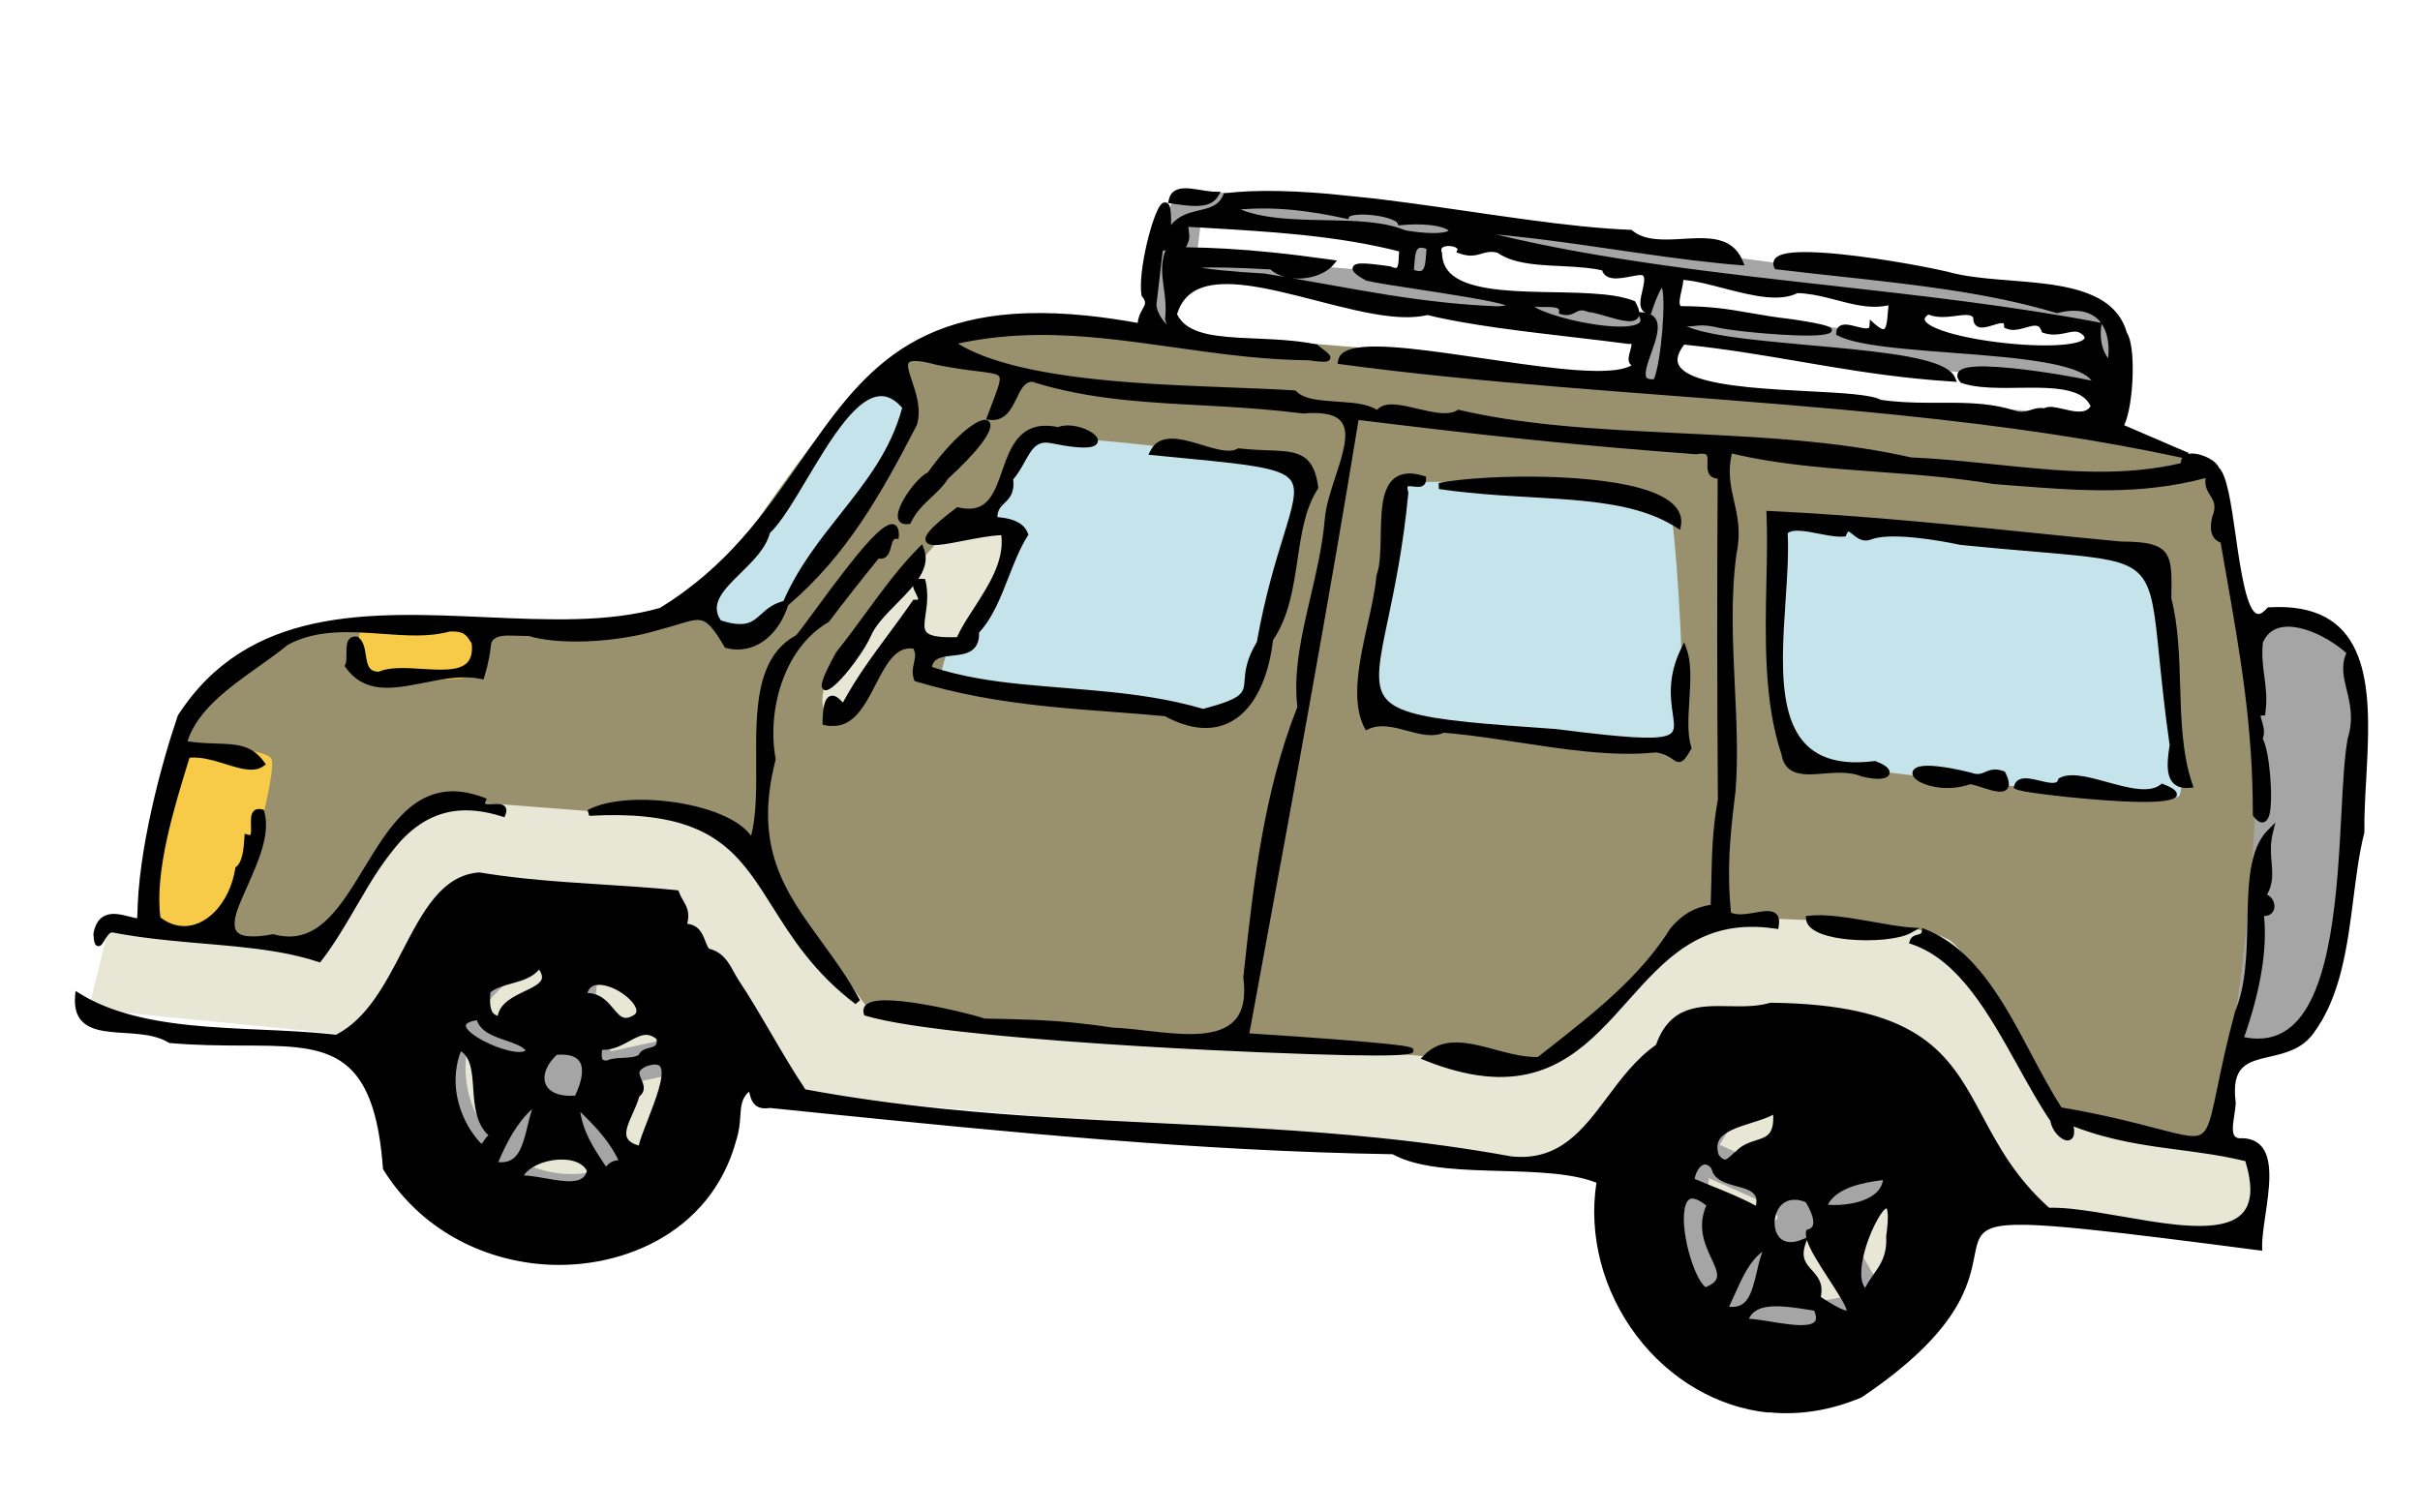 <svg width="96" height="60" viewBox="0 0 96 60" fill="none" xmlns="http://www.w3.org/2000/svg">
<g clip-path="url(#clip0_20245_1319)">
<path d="M77.319 47.924C76.893 52.1 73.597 55.182 69.957 54.811C66.317 54.44 63.71 50.756 64.136 46.58C64.561 42.405 67.858 39.322 71.498 39.693C75.138 40.064 77.744 43.748 77.319 47.924Z" fill="#A5A5A5"/>
<path d="M71.518 51.578C73.826 51.813 75.888 50.123 76.125 47.802C76.362 45.481 74.682 43.409 72.374 43.174C70.066 42.939 68.004 44.629 67.767 46.95C67.531 49.271 69.21 51.343 71.518 51.578Z" fill="#E8E7D5"/>
<path d="M76.917 46.711C76.835 46.334 76.447 46.091 76.072 46.174L73.506 46.728C73.36 46.375 73.099 46.081 72.766 45.895L73.016 43.44C73.055 43.056 72.754 42.712 72.372 42.673C71.99 42.634 71.626 42.91 71.587 43.295L71.331 45.801C71.006 45.93 70.728 46.157 70.538 46.452L68.103 45.362C67.752 45.205 67.364 45.368 67.208 45.721C67.052 46.075 67.221 46.487 67.575 46.644L70.336 47.866C70.383 48.021 70.45 48.165 70.534 48.297L68.442 50.653C68.185 50.94 68.212 51.382 68.498 51.64C68.783 51.898 69.225 51.873 69.48 51.586L71.731 49.058C71.747 49.06 71.764 49.064 71.78 49.065C71.802 49.068 71.823 49.067 71.842 49.069L73.537 51.999C73.731 52.333 74.156 52.446 74.488 52.253C74.82 52.058 74.933 51.63 74.741 51.297L73.158 48.562C73.266 48.452 73.358 48.326 73.431 48.189L76.388 47.547C76.763 47.465 77.003 47.094 76.921 46.716L76.917 46.711Z" fill="#A5A5A5"/>
<path d="M29.117 43.01C28.691 47.186 25.155 50.244 21.218 49.843C17.282 49.441 14.433 45.733 14.858 41.557C15.284 37.381 18.82 34.323 22.759 34.725C26.698 35.126 29.543 38.834 29.117 43.01Z" fill="#A5A5A5"/>
<path d="M22.24 46.555C24.548 46.79 26.611 45.099 26.848 42.779C27.084 40.458 25.405 38.386 23.097 38.151C20.789 37.915 18.726 39.606 18.49 41.927C18.253 44.247 19.932 46.319 22.24 46.555Z" fill="#E8E7D5"/>
<path d="M27.643 41.688C27.562 41.31 27.174 41.068 26.799 41.15L24.233 41.704C24.086 41.352 23.826 41.057 23.492 40.871L23.742 38.417C23.782 38.032 23.481 37.688 23.099 37.649C22.716 37.61 22.352 37.887 22.313 38.271L22.058 40.778C21.733 40.907 21.455 41.134 21.264 41.428L18.83 40.338C18.479 40.182 18.09 40.345 17.934 40.698C17.779 41.051 17.948 41.464 18.301 41.621L21.062 42.843C21.109 42.997 21.176 43.142 21.261 43.273L19.169 45.629C18.912 45.917 18.939 46.358 19.224 46.617C19.51 46.875 19.951 46.85 20.206 46.562L22.457 44.035C22.474 44.036 22.49 44.04 22.507 44.042C22.528 44.044 22.55 44.044 22.569 44.046L24.264 46.976C24.458 47.309 24.883 47.423 25.215 47.23C25.546 47.034 25.659 46.607 25.468 46.274L23.885 43.538C23.992 43.429 24.084 43.303 24.158 43.166L27.114 42.524C27.49 42.441 27.729 42.07 27.648 41.693L27.643 41.688Z" fill="#A5A5A5"/>
<path d="M83.59 12.255C83.373 12.178 48.487 7.356 47.064 7.551C45.64 7.746 45.75 13.826 45.75 13.826L83.816 17.105C83.816 17.105 83.808 12.335 83.59 12.258L83.59 12.255ZM83.018 13.162L82.945 13.878C82.945 13.878 79.335 13.993 76.059 13.176C75.731 13.095 76.292 12.182 76.181 11.983L83.018 13.162ZM47.634 8.827L55.944 9.59L55.566 10.827L47.471 10.173L47.636 8.83L47.634 8.827ZM64.743 15.051C64.743 15.051 46.782 13.162 46.476 13.131C46.169 13.1 46.821 10.855 46.821 10.855L64.978 13.287L64.743 15.051ZM65.376 12.404L56.865 11.138L57.022 9.415L65.66 10.693L65.373 12.403L65.376 12.404ZM66.73 10.793L75.954 11.856L75.803 13.334L66.478 12.294L66.73 10.793ZM66.375 15.094C66.375 15.094 66.152 13.805 66.503 13.462L83.669 15.457L83.897 16.52L69.793 15.594L66.375 15.094Z" fill="#A5A5A5"/>
<path d="M89.997 24.827C89.997 24.827 91.545 24.729 92.823 25.257C94.1 25.785 93.146 38.558 91.74 40.586C91.535 40.881 89.885 42.737 88.555 41.467C87.226 40.198 89.284 24.981 89.997 24.827Z" fill="#A5A5A5"/>
<path d="M58.554 14.3C61.141 14.646 75.514 16.014 78.403 16.309C81.293 16.604 87.498 18.078 87.731 18.707C87.967 19.337 89.323 26.041 89.351 26.351C90.061 34.386 88.001 44.306 88.001 44.306L88.822 47.694L82.078 46.326L73.75 39.201L68.151 39.084L61.213 45.483L34.517 42.383C34.517 42.383 27.418 33.494 26.484 33.095C25.553 32.699 17.802 33.117 17.802 33.117L13.021 39.662L5.174 38.105C5.174 38.105 6.147 30.651 7.462 28.129C8.568 26.01 13.736 24.426 14.924 24.547C18.787 24.941 26.886 24.799 27.639 23.983C29.322 22.155 33.562 14.303 37.003 13.595C40.441 12.886 51.395 13.337 58.557 14.293L58.554 14.3Z" fill="#99916D"/>
<path d="M71.445 36.488C74.85 36.664 76.188 36.745 77.259 37.252C78.33 37.759 81.754 44.392 81.754 44.392L89.303 45.644L89.2 49.011L80.755 48.099L76.263 41.517L68.197 41.375L64.05 46.283L31.957 43.466L25.566 36.803L18.563 36.147L15.132 41.184L3.513 40.036L4.328 36.742L12.639 37.589L17.167 31.694L29.082 32.624L34.462 40.052L61.104 42.285L67.817 36.345L71.449 36.488L71.445 36.488Z" fill="#E8E7D5"/>
<path d="M70.72 20.835C70.72 20.835 84.675 21.261 85.229 22.072C85.782 22.884 86.933 31.314 86.416 31.602C85.9 31.889 72.333 30.506 71.22 30.053C70.108 29.599 70.246 21.088 70.72 20.835Z" fill="#C5E3EA"/>
<path d="M66.236 20.136C66.427 20.237 67.089 29.404 66.475 29.568C65.858 29.732 54.109 28.87 54.2 27.593C54.292 26.317 54.756 19.887 55.527 19.285C56.299 18.683 65.704 19.854 66.236 20.136Z" fill="#C5E3EA"/>
<path d="M40.828 17.546C41.394 16.959 48.926 18.13 51.775 18.42C52.49 18.493 49.765 26.659 49.639 27.611C49.513 28.563 45.739 28.094 43.843 27.985C41.947 27.876 37.416 27.067 37.333 26.776C37.25 26.483 40.107 18.295 40.828 17.546Z" fill="#C5E3EA"/>
<path d="M33.233 26.179C33.713 25.463 37.708 20.782 38.147 20.547C38.586 20.312 40.369 20.798 40.203 21.341C40.038 21.884 38.721 25.409 38.079 25.708C37.437 26.006 36.419 25.073 36.204 25.275C35.467 25.442 33.804 28.649 33.227 28.59C32.65 28.532 32.217 27.696 33.233 26.179Z" fill="#E8E7D5"/>
<path d="M29.718 25.337C31.812 23.621 36.394 17.244 36.177 16.105C36.061 15.5 35.942 14.641 35.338 14.42C32.445 17.413 29.273 22.639 27.709 23.883C28.478 24.483 28.898 26.014 29.72 25.34L29.718 25.337Z" fill="#C5E3EA"/>
<path d="M14.381 24.451C14.22 25.25 14.077 26.28 14.335 26.548C14.771 27.002 17.987 27.057 18.527 26.852C18.831 26.736 19.23 25.737 19.196 24.99C17.364 24.934 16.069 24.744 14.773 24.508C14.639 24.485 14.509 24.467 14.381 24.451Z" fill="#F7CB48"/>
<path d="M9.049 37.447C9.558 35.731 11.079 30.482 10.751 30.075C10.467 29.725 8.39 29.557 6.977 29.533C6.458 31.967 6.245 36.266 5.233 37.058L9.052 37.447L9.049 37.447Z" fill="#F7CB48"/>
<path fill-rule="evenodd" clip-rule="evenodd" d="M47.068 8.151C46.916 8.136 46.758 8.113 46.599 8.092L46.339 8.055L46.364 7.933C46.466 7.403 47.028 7.46 47.24 7.481C47.37 7.495 47.509 7.519 47.651 7.54C47.785 7.564 47.92 7.585 48.046 7.597C48.105 7.603 48.162 7.609 48.215 7.607L48.421 7.609L48.317 7.787C48.076 8.194 47.553 8.198 47.071 8.149L47.068 8.151Z" fill="black"/>
<path fill-rule="evenodd" clip-rule="evenodd" d="M48.214 7.728C47.569 7.718 46.604 7.301 46.48 7.954C47.194 8.054 47.941 8.193 48.214 7.728Z" fill="black"/>
<path fill-rule="evenodd" clip-rule="evenodd" d="M32.75 27.384C32.693 27.378 32.645 27.346 32.62 27.296C32.58 27.217 32.503 27.071 33.175 25.866C33.571 25.373 33.953 24.85 34.324 24.345C34.993 23.432 35.684 22.489 36.451 21.718L36.579 21.589L36.646 21.757C36.957 22.544 36.251 23.258 35.566 23.951C35.148 24.374 34.718 24.812 34.539 25.245C34.221 25.963 33.104 27.417 32.748 27.381L32.75 27.384Z" fill="black"/>
<path fill-rule="evenodd" clip-rule="evenodd" d="M36.536 21.801C35.344 22.994 34.351 24.596 33.28 25.922C31.689 28.773 33.914 26.363 34.431 25.2C34.907 24.038 36.999 22.972 36.536 21.801Z" fill="black"/>
<path fill-rule="evenodd" clip-rule="evenodd" d="M71.521 30.705C71.023 30.654 70.751 30.404 70.668 29.918C69.972 27.852 70.024 25.318 70.072 23.081C70.093 22.128 70.112 21.23 70.077 20.397L70.071 20.266L70.203 20.272C73.777 20.441 77.395 20.808 80.893 21.162C81.99 21.273 83.075 21.384 84.145 21.483C84.447 21.483 84.698 21.494 84.905 21.515C86.175 21.645 86.163 22.232 86.136 23.652L86.134 23.737C86.414 24.807 86.449 26.015 86.484 27.181C86.523 28.519 86.561 29.903 86.968 31.095L87.018 31.24L86.868 31.253C86.785 31.262 86.706 31.261 86.635 31.254C86.433 31.233 86.273 31.152 86.165 31.011C85.92 30.689 85.978 30.142 86.069 29.558C85.865 28.141 85.752 26.995 85.658 26.076C85.318 22.684 85.282 22.33 82.276 22.024C81.818 21.977 81.292 21.933 80.688 21.881C79.858 21.811 78.916 21.732 77.793 21.618L77.752 21.613C77.344 21.524 76.649 21.397 75.992 21.33C75.16 21.246 74.549 21.27 74.226 21.401C74.136 21.436 74.046 21.448 73.96 21.439C73.761 21.419 73.611 21.295 73.489 21.193C73.431 21.144 73.358 21.086 73.325 21.083C73.325 21.083 73.293 21.096 73.242 21.214L73.214 21.281L73.141 21.286C73.042 21.293 72.93 21.291 72.797 21.277C72.588 21.256 72.362 21.211 72.141 21.169C71.927 21.128 71.706 21.084 71.511 21.064C71.212 21.034 71.022 21.063 70.916 21.153C70.959 21.937 70.898 22.842 70.834 23.801C70.632 26.817 70.424 29.937 73.202 30.22C73.544 30.255 73.931 30.246 74.349 30.192L74.379 30.188L74.406 30.198C74.811 30.348 74.996 30.514 74.957 30.686C74.918 30.853 74.685 30.924 74.3 30.884C74.168 30.871 74.022 30.844 73.867 30.806C73.687 30.733 73.507 30.69 73.3 30.669C72.978 30.636 72.646 30.663 72.327 30.688C72.039 30.712 71.766 30.732 71.524 30.708L71.521 30.705Z" fill="black"/>
<path fill-rule="evenodd" clip-rule="evenodd" d="M70.786 29.9C71.01 31.204 72.662 30.178 73.894 30.689C74.863 30.928 75.206 30.623 74.364 30.31C69.049 30.982 71.002 24.605 70.792 21.107C71.164 20.66 72.405 21.219 73.13 21.167C73.38 20.568 73.621 21.504 74.18 21.291C74.991 20.964 77.108 21.351 77.762 21.497C86.932 22.434 84.969 21.078 86.186 29.561C86.061 30.371 85.974 31.219 86.854 31.135C86.082 28.868 86.616 26.028 86.013 23.752C86.046 21.999 86.093 21.605 84.13 21.606C79.654 21.178 74.884 20.617 70.193 20.395C70.312 23.251 69.802 26.984 70.786 29.902L70.786 29.9Z" fill="black"/>
<path fill-rule="evenodd" clip-rule="evenodd" d="M32.922 28.803C32.858 28.796 32.789 28.784 32.719 28.768L32.628 28.744L32.63 28.648C32.64 28.084 32.706 27.792 32.846 27.666C32.901 27.616 32.971 27.592 33.044 27.599C33.161 27.611 33.286 27.696 33.436 27.871C33.983 26.868 34.575 26.067 35.201 25.219C35.519 24.788 35.85 24.342 36.196 23.841L36.235 23.787L36.301 23.794C36.402 23.797 36.428 23.778 36.428 23.778C36.431 23.747 36.365 23.613 36.33 23.539C36.248 23.372 36.163 23.199 36.255 23.068C36.337 22.951 36.498 22.953 36.611 22.965L36.697 22.973L36.72 23.058C36.834 23.585 36.769 24.03 36.716 24.387C36.671 24.688 36.637 24.928 36.741 25.062C36.821 25.167 37.002 25.231 37.291 25.261C37.47 25.279 37.69 25.284 37.962 25.276C38.129 24.907 38.377 24.522 38.642 24.115C39.211 23.234 39.854 22.241 39.72 21.229C39.26 21.249 38.697 21.361 38.197 21.457C37.681 21.556 37.238 21.644 36.989 21.618C36.839 21.603 36.749 21.543 36.721 21.444C36.668 21.253 36.85 20.972 37.928 20.151L37.972 20.117L38.026 20.13C38.115 20.151 38.202 20.164 38.283 20.173C39.199 20.266 39.457 19.53 39.755 18.677C40.069 17.783 40.424 16.77 41.706 16.901C41.789 16.909 41.877 16.923 41.966 16.942C42.123 16.883 42.307 16.863 42.514 16.884C43.008 16.934 43.581 17.222 43.552 17.501C43.544 17.582 43.487 17.69 43.265 17.733C43.116 17.761 42.9 17.76 42.624 17.732C42.373 17.707 42.066 17.656 41.713 17.584C41.669 17.575 41.626 17.568 41.586 17.564C41.099 17.514 40.914 17.845 40.659 18.304C40.533 18.53 40.391 18.786 40.192 19.021C40.255 19.561 40.039 19.773 39.847 19.958C39.701 20.1 39.573 20.224 39.565 20.513C39.601 20.517 39.634 20.52 39.67 20.524C40.273 20.585 40.633 20.791 40.774 21.155L40.797 21.21L40.765 21.263C40.462 21.738 40.232 22.33 40.008 22.901C39.696 23.701 39.372 24.527 38.84 25.09C38.865 25.896 38.269 25.958 37.789 26.008C37.333 26.056 37.04 26.106 36.968 26.455C38.158 26.861 39.483 27.035 40.511 27.14C41.065 27.196 41.643 27.243 42.202 27.288C42.78 27.335 43.377 27.384 43.971 27.444C45.014 27.55 46.383 27.724 47.731 28.122C49.319 27.697 49.334 27.501 49.373 26.982C49.398 26.639 49.434 26.17 49.858 25.468C50.188 23.62 50.607 22.268 50.911 21.281C51.262 20.147 51.473 19.462 51.222 19.081C50.935 18.647 50.004 18.482 48.022 18.28C47.623 18.239 47.181 18.197 46.694 18.149L45.558 18.039L45.637 17.883C45.821 17.513 46.16 17.357 46.673 17.409C46.992 17.442 47.345 17.548 47.687 17.652C48.018 17.751 48.33 17.846 48.6 17.873C48.812 17.895 48.968 17.872 49.08 17.804L49.116 17.784L49.268 17.799C49.65 17.838 49.994 17.851 50.298 17.863C50.546 17.872 50.759 17.881 50.956 17.901C51.694 17.977 52.15 18.233 52.292 19.318L52.297 19.362L52.274 19.401C51.776 20.168 51.627 21.151 51.473 22.192C51.307 23.307 51.134 24.459 50.502 25.391C50.216 27.726 49.124 29.024 47.576 28.866C47.151 28.823 46.689 28.669 46.205 28.41C45.478 28.341 44.756 28.287 44.059 28.235C43.256 28.175 42.425 28.112 41.604 28.028C39.581 27.822 37.956 27.516 36.338 27.035L36.28 27.017L36.26 26.96C36.166 26.697 36.215 26.482 36.258 26.291C36.302 26.093 36.338 25.933 36.233 25.732C36.217 25.73 36.203 25.729 36.186 25.727C35.512 25.658 35.133 26.387 34.735 27.161C34.296 28.009 33.842 28.884 32.93 28.791L32.922 28.803Z" fill="black"/>
<path fill-rule="evenodd" clip-rule="evenodd" d="M36.601 23.09C35.837 23.007 37.017 23.955 36.291 23.915C35.219 25.47 34.29 26.509 33.455 28.088C32.979 27.459 32.768 27.628 32.75 28.649C34.61 29.111 34.602 25.286 36.303 25.634C36.599 26.122 36.186 26.427 36.366 26.928C39.938 27.989 42.922 27.987 46.232 28.3C48.861 29.719 50.107 27.663 50.381 25.356C51.596 23.598 51.102 20.983 52.166 19.345C51.948 17.678 51.037 18.135 49.135 17.919C48.342 18.403 46.299 16.817 45.737 17.949C53.95 18.75 51.278 18.172 49.97 25.524C48.854 27.342 50.461 27.53 47.729 28.258C44.055 27.164 39.978 27.663 36.836 26.549C36.938 25.382 38.807 26.468 38.718 25.057C39.639 24.121 39.924 22.379 40.662 21.212C40.512 20.82 40.058 20.668 39.449 20.642C39.392 19.761 40.213 19.994 40.067 19C40.723 18.261 40.751 17.279 41.738 17.484C44.854 18.122 42.903 16.686 41.975 17.081C39.193 16.484 40.519 20.853 37.995 20.26C35.157 22.422 38.179 21.145 39.818 21.116C40.111 22.707 38.553 24.184 38.037 25.403C35.658 25.493 36.935 24.634 36.601 23.092L36.601 23.09ZM38.428 27.553C38.428 27.553 38.428 27.546 38.431 27.541C38.431 27.546 38.43 27.549 38.428 27.553ZM38.444 27.511C38.444 27.511 38.447 27.505 38.45 27.502C38.449 27.505 38.446 27.509 38.444 27.511ZM38.462 27.475C38.462 27.475 38.462 27.47 38.465 27.47C38.465 27.47 38.464 27.475 38.462 27.475Z" fill="black"/>
<path fill-rule="evenodd" clip-rule="evenodd" d="M82.007 31.615C81.584 31.572 80.184 31.422 79.963 31.303L79.879 31.259L79.905 31.167C79.966 30.947 80.153 30.85 80.464 30.882C80.604 30.896 80.761 30.934 80.914 30.968C81.059 31.003 81.206 31.039 81.332 31.052C81.6 31.079 81.624 30.99 81.639 30.941L81.653 30.892L81.697 30.867C81.875 30.767 82.116 30.734 82.427 30.766C82.773 30.801 83.168 30.909 83.583 31.023C84.001 31.138 84.435 31.257 84.815 31.296C85.216 31.337 85.507 31.282 85.703 31.126L85.758 31.083L85.822 31.109C86.171 31.246 86.393 31.375 86.35 31.556C86.251 31.961 83.935 31.812 82.009 31.616L82.007 31.615Z" fill="black"/>
<path fill-rule="evenodd" clip-rule="evenodd" d="M85.779 31.22C84.855 31.949 82.607 30.489 81.755 30.969C81.59 31.57 80.188 30.595 80.021 31.195C80.453 31.43 88.163 32.165 85.779 31.218L85.779 31.22Z" fill="black"/>
<path fill-rule="evenodd" clip-rule="evenodd" d="M76.956 31.246C76.41 31.19 75.837 30.946 75.867 30.65C75.876 30.564 75.936 30.452 76.171 30.403C76.333 30.369 76.561 30.368 76.85 30.398C77.211 30.435 77.658 30.519 78.183 30.649C78.268 30.68 78.334 30.696 78.395 30.702C78.54 30.717 78.638 30.674 78.751 30.625C78.877 30.571 79.02 30.508 79.226 30.529C79.307 30.537 79.394 30.558 79.486 30.592L79.53 30.608L79.552 30.651C79.702 30.949 79.729 31.15 79.639 31.278C79.535 31.429 79.326 31.408 79.257 31.401C79.072 31.382 78.838 31.307 78.612 31.234C78.447 31.181 78.292 31.131 78.165 31.106C77.682 31.274 77.24 31.277 76.956 31.248L76.956 31.246Z" fill="black"/>
<path fill-rule="evenodd" clip-rule="evenodd" d="M78.158 30.978C78.747 31.082 79.968 31.744 79.448 30.7C78.822 30.472 78.783 30.991 78.156 30.763C74.422 29.833 76.25 31.669 78.158 30.978Z" fill="black"/>
<path fill-rule="evenodd" clip-rule="evenodd" d="M70.15 56.037C68.139 55.832 66.234 54.724 64.925 52.993C63.583 51.219 63.005 49.008 63.33 46.918C62.904 46.749 62.356 46.633 61.658 46.562C60.96 46.491 60.255 46.472 59.542 46.452C58.819 46.432 58.07 46.411 57.389 46.342C56.437 46.245 55.754 46.069 55.243 45.788C47.464 45.66 40.119 44.922 32.339 44.136L30.542 43.953C30.442 43.969 30.355 43.972 30.277 43.964C29.878 43.924 29.796 43.618 29.733 43.373C29.725 43.351 29.721 43.326 29.713 43.304C29.414 43.582 29.398 43.855 29.37 44.248C29.352 44.519 29.332 44.828 29.215 45.205C28.193 49.04 24.412 50.452 21.33 50.137C18.747 49.874 16.517 48.513 15.209 46.402L15.193 46.376L15.191 46.347C14.915 42.599 13.704 41.747 11.707 41.543C11.092 41.481 10.385 41.478 9.637 41.477C8.776 41.474 7.797 41.47 6.744 41.377L6.715 41.375L6.693 41.36C6.311 41.128 5.839 41.056 5.468 41.018C5.283 40.999 5.099 40.988 4.918 40.977C4.742 40.966 4.568 40.953 4.404 40.936C3.609 40.855 2.886 40.625 2.979 39.503L2.994 39.307L3.159 39.41C4.224 40.071 5.625 40.472 7.569 40.67C8.491 40.764 9.451 40.807 10.377 40.848C11.313 40.89 12.197 40.93 13.054 41.017C13.149 41.027 13.242 41.036 13.334 41.046C14.562 40.413 15.276 39.041 15.965 37.715C16.765 36.173 17.523 34.716 19.009 34.609L19.024 34.611L19.038 34.612C19.639 34.712 20.272 34.793 20.965 34.864C21.957 34.965 22.954 35.028 23.917 35.09C24.868 35.151 25.852 35.212 26.824 35.311L26.902 35.319L26.942 35.396C26.98 35.516 27.037 35.615 27.099 35.718C27.235 35.954 27.379 36.195 27.261 36.647C27.73 36.699 27.866 37.044 27.974 37.32C28.02 37.436 28.062 37.544 28.122 37.632C28.684 37.776 28.904 38.179 29.116 38.568C29.173 38.67 29.23 38.772 29.292 38.87C29.76 39.574 30.185 40.303 30.595 41.003C31.018 41.726 31.453 42.475 31.948 43.215C33.665 43.533 35.453 43.785 37.412 43.985C40.302 44.279 43.197 44.42 45.998 44.556C48.81 44.693 51.715 44.834 54.629 45.132C56.538 45.326 58.281 45.569 59.958 45.875C61.855 46.068 62.78 44.833 63.76 43.527C64.321 42.776 64.904 42.001 65.694 41.447C66.248 39.875 67.436 39.895 68.583 39.915C69.132 39.925 69.699 39.935 70.216 39.782L70.233 39.777L70.252 39.779C70.94 39.786 71.582 39.82 72.164 39.88C76.521 40.324 77.503 42.153 78.638 44.269C79.283 45.471 79.948 46.711 81.287 47.911C81.544 47.906 81.836 47.919 82.18 47.954C82.793 48.017 83.464 48.133 84.174 48.256C84.893 48.38 85.635 48.511 86.319 48.581C87.753 48.727 88.607 48.566 89.002 48.075C89.332 47.667 89.356 46.989 89.071 46.063C88.17 45.841 87.289 45.727 86.437 45.614C85.116 45.441 83.75 45.26 82.259 44.686C82.301 44.905 82.283 45.058 82.209 45.151C82.154 45.218 82.076 45.249 81.986 45.24C81.737 45.214 81.399 44.857 81.338 44.469C80.894 43.809 80.484 43.075 80.053 42.297C78.903 40.231 77.715 38.096 75.844 37.459L75.728 37.42L75.768 37.306C75.825 37.143 75.971 37.103 76.079 37.075C76.203 37.042 76.224 37.027 76.232 36.968L76.252 36.815L76.395 36.873C78.38 37.666 79.501 39.778 80.585 41.823C80.986 42.578 81.364 43.292 81.781 43.933C83.5 44.227 84.683 44.538 85.552 44.766C86.126 44.916 86.542 45.026 86.844 45.057C87.53 45.127 87.617 44.817 87.959 43.156C88.11 42.426 88.315 41.424 88.663 40.131C89.1 39.09 89.128 37.807 89.153 36.569C89.184 35.087 89.212 33.688 89.96 32.934L90.263 32.63L90.16 33.046C90.052 33.491 90.082 33.858 90.113 34.214C90.148 34.644 90.183 35.053 89.933 35.488C90.141 35.589 90.245 35.81 90.224 36.001C90.203 36.177 90.069 36.344 89.813 36.335C89.945 37.656 89.679 39.272 89.025 41.145C89.124 41.164 89.221 41.179 89.316 41.189C89.94 41.252 90.46 41.095 90.91 40.709C92.511 39.329 92.724 35.261 92.881 32.293C92.945 31.07 93 30.012 93.133 29.294C93.373 28.522 93.226 27.916 93.094 27.379C92.972 26.877 92.855 26.4 93.08 25.909C92.567 25.439 91.696 24.945 90.955 24.87C90.371 24.81 89.97 25.02 89.766 25.494C89.714 26.007 89.77 26.425 89.824 26.831C89.883 27.269 89.945 27.722 89.866 28.278L89.856 28.381L89.748 28.382C89.692 28.384 89.675 28.392 89.675 28.394C89.672 28.415 89.704 28.525 89.726 28.597C89.785 28.791 89.864 29.05 89.761 29.307C90.037 29.782 90.19 31.766 90.021 32.335C89.945 32.592 89.813 32.635 89.716 32.625C89.612 32.614 89.509 32.536 89.393 32.379L89.37 32.348L89.369 32.309C89.371 28.826 88.881 26.036 88.315 22.808C88.242 22.391 88.166 21.963 88.091 21.526C87.832 21.43 87.597 21.172 87.758 20.508C87.933 20.06 87.817 19.877 87.685 19.666C87.574 19.488 87.448 19.292 87.493 18.964C84.913 19.651 82.502 19.466 79.953 19.269C79.662 19.246 79.372 19.224 79.079 19.201C78.447 19.096 77.77 19.005 77.001 18.927C76.153 18.84 75.289 18.776 74.453 18.715C73.626 18.655 72.772 18.592 71.945 18.508C70.661 18.377 69.624 18.211 68.699 17.989C68.531 18.744 68.657 19.299 68.789 19.885C68.927 20.485 69.068 21.107 68.887 21.964C68.651 23.665 68.737 25.461 68.819 27.197C68.886 28.591 68.955 30.031 68.848 31.381C68.624 33.206 68.498 34.445 68.668 36.206C68.737 36.237 68.817 36.255 68.907 36.264C69.135 36.288 69.399 36.242 69.633 36.201C69.843 36.164 70.044 36.129 70.203 36.146C70.336 36.159 70.434 36.208 70.497 36.291C70.573 36.393 70.594 36.54 70.562 36.739L70.543 36.856L70.427 36.839C70.319 36.823 70.212 36.81 70.107 36.799C67.417 36.525 66.031 38.077 64.563 39.722C63.135 41.321 61.66 42.973 58.912 42.693C58.186 42.618 57.382 42.409 56.527 42.066L56.361 41.998L56.484 41.869C56.881 41.458 57.382 41.299 58.061 41.368C58.46 41.409 58.869 41.518 59.301 41.635C59.73 41.751 60.174 41.871 60.604 41.914C60.746 41.929 60.878 41.935 61.005 41.931L61.402 41.62C63.211 40.202 65.081 38.738 66.269 36.818C66.733 36.274 67.21 35.997 67.863 35.893C67.875 35.585 67.88 35.277 67.888 34.964C67.908 33.948 67.931 32.896 68.147 31.717C68.114 27.096 68.113 23.157 68.139 18.988L68.127 18.987C67.71 18.945 67.726 18.594 67.735 18.363C67.747 18.087 67.73 18.016 67.568 17.999C67.5 17.992 67.413 17.998 67.305 18.018L67.29 18.021L67.276 18.02C64.914 17.842 62.962 17.672 60.946 17.466C58.717 17.239 56.509 16.981 53.893 16.661C52.697 23.974 51.328 31.407 50.002 38.598L49.561 40.994C52.047 41.153 53.847 41.291 54.91 41.399C56.086 41.519 56.081 41.565 56.068 41.698C56.055 41.822 56.038 41.994 49.922 41.742C48.001 41.663 43.091 41.435 38.977 41.015C36.735 40.787 35.176 40.546 34.347 40.297L34.285 40.279L34.267 40.217C34.223 40.063 34.272 39.959 34.321 39.897C34.428 39.768 34.691 39.609 35.757 39.717C36.985 39.843 38.62 40.255 39.056 40.406C40.483 40.433 41.509 40.458 42.694 40.579C43.167 40.627 43.636 40.687 44.129 40.764C44.33 40.77 44.575 40.79 44.884 40.821C45.069 40.84 45.259 40.859 45.448 40.884C45.643 40.904 45.84 40.928 46.037 40.949C47.131 41.06 48.35 41.126 48.954 40.503C49.305 40.141 49.425 39.571 49.322 38.77L49.324 38.755L49.356 38.443C49.737 34.988 50.132 31.42 51.464 28.048C51.303 26.611 51.634 25.195 51.984 23.698C52.213 22.723 52.448 21.712 52.546 20.673C52.581 20.117 52.784 19.496 52.982 18.893C53.264 18.032 53.529 17.22 53.243 16.776C53.107 16.564 52.843 16.441 52.44 16.399C52.231 16.378 51.981 16.379 51.7 16.404L51.688 16.402L51.677 16.401C51.39 16.365 51.105 16.333 50.823 16.305C49.702 16.19 48.624 16.131 47.579 16.075C46.574 16.021 45.625 15.968 44.675 15.871C43.224 15.723 42.039 15.491 40.939 15.143C40.641 15.156 40.495 15.454 40.328 15.799C40.119 16.229 39.884 16.714 39.274 16.657L39.117 16.641C39.117 16.641 39.291 16.176 39.344 16.039C39.576 15.433 39.717 15.066 39.638 14.938C39.571 14.825 39.253 14.785 38.77 14.726C38.381 14.679 37.851 14.613 37.166 14.476C36.865 14.395 36.635 14.347 36.455 14.329C36.181 14.301 36.083 14.346 36.05 14.389C35.968 14.491 36.069 14.791 36.176 15.106C36.346 15.611 36.558 16.235 36.372 16.858C34.95 19.608 33.59 22.029 31.265 24.011C30.89 25.169 30.038 25.855 29.086 25.758C28.993 25.748 28.901 25.731 28.808 25.707L28.759 25.695L28.734 25.652C28.287 24.885 28.047 24.629 27.743 24.598C27.534 24.576 27.266 24.658 26.898 24.77C26.692 24.833 26.459 24.904 26.179 24.974C24.932 25.366 23.218 25.538 21.922 25.406C21.561 25.369 21.245 25.311 20.985 25.231C20.685 25.227 20.441 25.219 20.245 25.213C19.762 25.198 19.506 25.32 19.476 25.579C19.447 25.844 19.401 26.244 19.212 26.852L19.18 26.955L19.074 26.932C18.978 26.913 18.884 26.898 18.786 26.889C18.143 26.823 17.469 26.957 16.818 27.086C16.196 27.208 15.609 27.325 15.07 27.27C14.488 27.21 14.044 26.95 13.711 26.477L13.669 26.418L13.702 26.353C13.744 26.271 13.742 26.097 13.744 25.94C13.743 25.689 13.741 25.45 13.879 25.325C13.924 25.286 14 25.24 14.124 25.253C14.138 25.254 14.152 25.256 14.169 25.258L14.197 25.26L14.219 25.282C14.43 25.451 14.471 25.727 14.513 25.995C14.571 26.374 14.623 26.609 14.956 26.643C14.977 26.645 15.001 26.647 15.025 26.648C15.465 26.453 16.106 26.495 16.726 26.534C17.455 26.579 18.208 26.629 18.536 26.284C18.689 26.121 18.748 25.876 18.713 25.533C18.53 25.215 18.425 25.091 18.104 25.058C18.028 25.05 17.94 25.048 17.836 25.052C17.024 25.278 16.119 25.213 15.162 25.144C13.885 25.052 12.563 24.959 11.418 25.58C11.09 25.851 10.705 26.125 10.296 26.416C9.085 27.277 7.836 28.166 7.436 29.406C7.545 29.422 7.654 29.438 7.768 29.449C8.055 29.478 8.318 29.486 8.572 29.495C8.789 29.503 8.992 29.509 9.185 29.528C9.633 29.574 10.101 29.692 10.476 30.227L10.546 30.323L10.45 30.393C10.289 30.509 10.081 30.553 9.815 30.526C9.549 30.499 9.263 30.41 8.954 30.313C8.612 30.208 8.256 30.097 7.907 30.062C7.767 30.047 7.64 30.046 7.519 30.058L7.468 30.222C6.931 31.962 6.119 34.583 6.364 36.394C6.62 36.589 6.889 36.703 7.169 36.731C8.16 36.832 9.111 35.832 9.333 34.455L9.337 34.41L9.376 34.382C9.617 34.187 9.668 33.681 9.696 33.223L9.706 33.075L9.848 33.116C9.865 33.12 9.879 33.124 9.891 33.125C9.9 33.126 9.919 33.128 9.925 33.121C9.97 33.08 9.961 32.879 9.958 32.748C9.949 32.523 9.942 32.291 10.072 32.166C10.115 32.127 10.191 32.082 10.315 32.094C10.341 32.097 10.371 32.103 10.402 32.111L10.467 32.129L10.484 32.194C10.735 33.081 10.249 34.17 9.823 35.13C9.49 35.877 9.176 36.586 9.365 36.912C9.439 37.04 9.594 37.114 9.841 37.139C10.088 37.164 10.41 37.139 10.813 37.064L10.84 37.06L10.866 37.067C11.001 37.105 11.136 37.128 11.264 37.141C12.707 37.288 13.549 35.905 14.44 34.44C15.402 32.857 16.397 31.216 18.259 31.406C18.555 31.436 18.869 31.514 19.195 31.639L19.308 31.682L19.262 31.796C19.243 31.847 19.245 31.869 19.245 31.873C19.245 31.873 19.265 31.885 19.322 31.891C19.384 31.897 19.466 31.893 19.543 31.892C19.63 31.888 19.719 31.885 19.797 31.893C19.845 31.898 19.987 31.913 20.055 32.026C20.1 32.1 20.099 32.199 20.054 32.315L20.012 32.419L19.905 32.387C19.55 32.273 19.204 32.2 18.882 32.167C16.491 31.923 15.349 33.877 14.142 35.946C13.706 36.691 13.258 37.461 12.748 38.115L12.695 38.182L12.617 38.155C11.584 37.809 10.4 37.654 9.382 37.55C8.95 37.506 8.51 37.469 8.067 37.431C7.616 37.392 7.161 37.353 6.705 37.306C5.805 37.215 5.089 37.113 4.449 36.987C4.336 36.988 4.215 37.188 4.134 37.322C4.056 37.451 3.999 37.544 3.892 37.533C3.747 37.519 3.725 37.34 3.706 37.049L3.708 37.035L3.71 37.018C3.82 36.455 4.128 36.209 4.648 36.262C4.812 36.279 4.983 36.32 5.149 36.364C5.254 36.389 5.354 36.416 5.451 36.433C5.445 33.757 6.451 30.133 7.055 28.387L7.057 28.373L7.068 28.362C9.852 24.065 14.631 24.277 19.252 24.483C21.76 24.593 24.132 24.698 26.172 24.119C28.84 22.49 30.325 20.352 31.764 18.287C34.176 14.818 36.259 11.822 43.114 12.52C43.75 12.585 44.429 12.683 45.133 12.81C45.154 12.564 45.247 12.4 45.326 12.261C45.434 12.069 45.484 11.98 45.307 11.764L45.286 11.738L45.282 11.706C45.133 10.76 45.725 8.459 46.059 8.107C46.113 8.049 46.17 8.024 46.232 8.03C46.363 8.044 46.476 8.132 46.453 8.928C46.766 8.533 47.189 8.434 47.575 8.343C47.988 8.245 48.344 8.161 48.525 7.733L48.551 7.668L48.621 7.661C49.859 7.517 51.41 7.55 53.502 7.763C55.062 7.922 56.722 8.161 58.325 8.394C59.895 8.622 61.38 8.836 62.745 8.975C63.481 9.05 64.112 9.095 64.678 9.117L64.719 9.121L64.75 9.143C64.985 9.334 65.278 9.443 65.677 9.484C66.024 9.519 66.405 9.498 66.775 9.475C67.134 9.454 67.508 9.432 67.843 9.466C68.261 9.508 68.847 9.648 69.132 10.352L69.205 10.531L69.013 10.516C68.729 10.495 68.442 10.468 68.15 10.438C66.832 10.303 65.416 10.097 64.047 9.899C62.664 9.698 61.234 9.489 59.892 9.353C59.702 9.333 59.517 9.314 59.339 9.299C63.558 10.315 68.153 10.829 72.608 11.326C76.147 11.723 79.807 12.133 83.262 12.789L83.347 12.805C83.141 12.533 82.843 12.374 82.461 12.335C82.212 12.31 81.931 12.337 81.628 12.415L81.596 12.423L81.563 12.413C78.895 11.613 75.996 11.295 72.928 10.961C72.114 10.873 71.298 10.783 70.48 10.685L70.414 10.678L70.386 10.617C70.313 10.463 70.356 10.349 70.401 10.281C70.533 10.095 70.949 9.874 73.041 10.087C74.824 10.269 76.934 10.682 77.52 10.845C77.857 10.925 78.261 10.988 78.79 11.042C79.099 11.074 79.42 11.099 79.742 11.125C80.07 11.151 80.401 11.178 80.726 11.211C82.379 11.379 83.964 11.738 84.371 13.201C84.734 13.711 84.653 16.038 84.266 16.869C84.43 16.936 84.767 17.082 85.496 17.397C86.054 17.64 86.75 17.942 86.82 17.962L86.808 18.009C86.882 17.989 86.966 17.986 87.059 17.995C87.427 18.033 87.913 18.283 88.012 18.534C88.346 18.853 88.506 19.969 88.689 21.254C88.872 22.544 89.126 24.312 89.573 24.355C89.668 24.365 89.791 24.288 89.927 24.133L89.959 24.095L90.007 24.093C90.338 24.073 90.652 24.077 90.937 24.106C94.223 24.441 94.033 27.885 93.865 30.925C93.823 31.666 93.785 32.366 93.794 33.004L93.793 33.021L93.791 33.038C93.593 33.801 93.483 34.671 93.365 35.59C93.12 37.521 92.867 39.517 91.776 40.988C91.315 41.626 90.635 41.781 90.035 41.92C89.146 42.127 88.502 42.273 88.69 43.747C88.683 43.918 88.656 44.079 88.634 44.233C88.583 44.566 88.528 44.913 88.647 45.065C88.688 45.117 88.749 45.147 88.837 45.156C88.905 45.151 88.986 45.152 89.064 45.16C89.357 45.19 89.584 45.31 89.743 45.514C90.178 46.075 90.014 47.194 89.87 48.181C89.799 48.668 89.73 49.129 89.738 49.472L89.743 49.613L89.605 49.599C86.759 49.229 84.45 48.936 82.786 48.766C78.618 48.341 78.558 48.656 78.328 49.824C78.108 50.945 77.74 52.823 73.843 55.437C72.605 55.957 71.369 56.149 70.151 56.025L70.15 56.037ZM69.537 52.327C69.751 52.349 69.992 52.388 70.249 52.429C70.52 52.473 70.799 52.519 71.058 52.545C71.585 52.599 71.903 52.556 72.001 52.417C72.074 52.313 72.03 52.14 71.968 51.994L71.765 51.961C71.498 51.919 71.224 51.874 70.954 51.847C70.051 51.755 69.569 51.896 69.38 52.314C69.43 52.319 69.483 52.322 69.54 52.328L69.537 52.327ZM68.601 51.839C69.304 51.91 69.479 51.366 69.689 50.464C69.753 50.185 69.818 49.903 69.915 49.654C69.404 50.029 69.109 50.691 68.799 51.383C68.73 51.536 68.662 51.688 68.591 51.838L68.599 51.838L68.601 51.839ZM20.957 46.64C21.175 46.662 21.409 46.703 21.635 46.743C21.857 46.782 22.088 46.823 22.297 46.844C22.907 46.906 23.197 46.791 23.282 46.445C23.109 46.119 22.71 46.032 22.485 46.009C21.801 45.94 21.032 46.233 20.781 46.627C20.836 46.63 20.893 46.634 20.955 46.64L20.957 46.64ZM72.23 51.451C72.882 51.877 73.147 51.981 73.254 51.992L73.256 51.992C73.246 51.815 72.858 51.221 72.572 50.779C72.121 50.087 71.789 49.558 71.678 49.188L71.628 49.33C71.431 49.891 71.638 50.122 71.877 50.387C72.099 50.634 72.349 50.913 72.227 51.448L72.23 51.451ZM67.172 47.548C67.077 47.539 66.943 47.557 66.86 47.828C66.603 48.678 67.179 50.705 67.66 51.062C67.898 50.966 68.041 50.855 68.093 50.728C68.173 50.529 68.043 50.25 67.891 49.926C67.645 49.399 67.31 48.687 67.689 47.821C67.433 47.616 67.269 47.561 67.174 47.551L67.172 47.548ZM21.107 43.997C20.488 44.559 20.083 45.352 19.767 46.101C20.513 46.17 20.709 45.594 20.936 44.638C20.986 44.424 21.04 44.202 21.107 43.997ZM23.02 44.105C23.146 44.936 23.548 45.539 23.97 46.175C23.992 46.211 24.018 46.248 24.041 46.281C24.165 46.123 24.329 46.038 24.534 46.025C24.186 45.3 23.662 44.728 23.02 44.105ZM74.836 47.934C74.655 47.971 74.095 48.944 73.896 49.954C73.787 50.5 73.823 50.902 73.991 51.09C74.089 50.885 74.212 50.715 74.33 50.546C74.604 50.159 74.862 49.794 74.824 49.038C74.951 48.141 74.857 47.963 74.836 47.934ZM18.284 41.702C17.746 43.095 18.307 44.556 19.088 45.367C19.133 45.356 19.16 45.318 19.21 45.234C19.248 45.17 19.299 45.091 19.378 45.039C18.868 44.567 18.818 43.831 18.772 43.173C18.727 42.531 18.689 41.97 18.284 41.702ZM25.358 43.499C25.299 43.727 25.196 43.955 25.097 44.175C24.927 44.555 24.765 44.913 24.883 45.147C24.947 45.276 25.098 45.373 25.337 45.444C25.403 45.178 25.543 44.818 25.702 44.412C25.991 43.665 26.391 42.642 26.195 42.323C26.175 42.289 26.134 42.242 26.029 42.231C25.934 42.221 25.807 42.245 25.651 42.296C25.5 42.361 25.404 42.435 25.375 42.509C25.343 42.593 25.39 42.694 25.442 42.815C25.524 42.997 25.645 43.27 25.36 43.499L25.358 43.499ZM71.276 47.6C70.908 47.563 70.695 47.744 70.583 47.901C70.385 48.178 70.339 48.6 70.476 48.908C70.542 49.057 70.682 49.243 70.962 49.271C71.111 49.286 71.282 49.256 71.47 49.178L71.656 49.103C71.636 49.014 71.632 48.937 71.644 48.868L71.656 48.794L71.725 48.773C71.824 48.742 71.885 48.692 71.914 48.613C71.994 48.397 71.823 48.001 71.632 47.69C71.507 47.638 71.386 47.607 71.274 47.595L71.276 47.6ZM22.091 41.844C21.706 42.191 21.525 42.626 21.628 42.957C21.716 43.239 21.998 43.417 22.423 43.461C22.542 43.473 22.674 43.474 22.814 43.464C23.091 42.885 23.16 42.419 23.013 42.148C22.917 41.977 22.727 41.873 22.444 41.844C22.34 41.833 22.22 41.833 22.091 41.842L22.091 41.844ZM67.225 46.767C67.425 46.851 67.628 46.932 67.828 47.015C68.45 47.266 69.091 47.525 69.655 47.833C69.69 47.67 69.684 47.539 69.63 47.44C69.519 47.228 69.209 47.144 68.88 47.054C68.462 46.94 67.99 46.812 67.895 46.358C67.817 46.258 67.734 46.202 67.658 46.194C67.48 46.176 67.287 46.436 67.222 46.767L67.225 46.767ZM74.696 46.812C73.877 46.91 72.853 47.126 72.509 47.791C72.998 47.839 73.935 47.755 74.408 47.331C74.572 47.186 74.666 47.014 74.696 46.81L74.696 46.812ZM18.916 40.471C18.593 40.525 18.476 40.614 18.479 40.685C18.482 41.006 19.71 41.647 20.47 41.725C20.548 41.733 20.781 41.749 20.85 41.665C20.688 41.486 20.38 41.383 20.058 41.273C19.594 41.114 19.072 40.938 18.916 40.471ZM23.881 41.653C23.855 41.983 23.876 42.057 24.002 42.07C24.026 42.073 24.054 42.073 24.086 42.069C24.248 41.987 24.47 41.976 24.703 41.966C24.942 41.954 25.188 41.94 25.334 41.851C25.418 41.66 25.608 41.609 25.761 41.569C25.968 41.516 26.077 41.486 26.048 41.222C25.927 41.123 25.81 41.068 25.689 41.055C25.461 41.032 25.23 41.158 24.965 41.302C24.658 41.471 24.31 41.66 23.882 41.648C23.882 41.648 23.882 41.648 23.882 41.65L23.881 41.653ZM68.189 45.826C68.277 45.934 68.355 45.992 68.414 45.999C68.49 46.006 68.578 45.924 68.681 45.83C68.736 45.778 68.797 45.724 68.862 45.675C69.107 45.413 69.405 45.318 69.668 45.234C70.089 45.101 70.377 45.007 70.342 44.222C70.098 44.349 69.799 44.444 69.486 44.542C68.933 44.715 68.361 44.896 68.185 45.254C68.107 45.412 68.109 45.601 68.187 45.828L68.189 45.826ZM19.453 39.363C19.412 39.89 19.45 40.219 19.744 40.297C19.847 39.784 20.361 39.54 20.815 39.321C21.141 39.164 21.451 39.017 21.496 38.814C21.517 38.72 21.479 38.6 21.385 38.46C21.117 38.787 20.697 38.904 20.292 39.017C19.976 39.105 19.677 39.191 19.456 39.363L19.453 39.363ZM23.403 39.399C23.861 39.446 24.122 39.759 24.332 40.01C24.488 40.197 24.622 40.36 24.793 40.378C24.888 40.388 24.995 40.355 25.125 40.281C25.227 40.222 25.263 40.146 25.24 40.04C25.164 39.687 24.455 39.135 23.861 39.074C23.557 39.043 23.374 39.148 23.301 39.394C23.337 39.395 23.37 39.396 23.403 39.399ZM28.591 24.609C28.825 24.686 29.027 24.733 29.203 24.749C29.711 24.801 29.922 24.61 30.192 24.367C30.408 24.172 30.651 23.953 31.078 23.845C31.654 22.519 32.502 21.448 33.323 20.409C34.358 19.101 35.336 17.864 35.789 16.178C35.548 15.901 35.298 15.745 35.041 15.719C34.03 15.616 32.951 17.424 32.001 19.018C31.475 19.9 30.977 20.732 30.542 21.146C30.379 21.755 29.87 22.253 29.379 22.736C28.718 23.385 28.147 23.949 28.591 24.605L28.591 24.609ZM53.556 15.97C53.917 16.007 54.318 16.07 54.627 16.26C54.822 16.027 55.16 16.028 55.409 16.053C55.658 16.078 55.93 16.142 56.218 16.21C56.511 16.279 56.811 16.35 57.084 16.378C57.407 16.411 57.641 16.377 57.802 16.278L57.843 16.25L57.892 16.263C58.987 16.519 60.207 16.711 61.627 16.856C63.266 17.023 64.997 17.105 66.672 17.187C68.389 17.27 70.163 17.354 71.879 17.529C73.354 17.679 74.639 17.88 75.802 18.144C76.731 18.185 77.677 18.274 78.555 18.364L79.7 18.48C82.112 18.726 84.293 18.888 86.507 18.376C86.51 18.294 86.534 18.222 86.574 18.163C83.29 17.452 79.67 16.91 75.199 16.454C72.224 16.151 69.179 15.918 66.237 15.692C63.328 15.471 60.321 15.239 57.415 14.943C55.884 14.787 54.499 14.626 53.181 14.448L53.06 14.431L53.08 14.31C53.165 13.779 54.017 13.634 55.926 13.829C56.8 13.918 57.828 14.071 58.823 14.215C59.851 14.368 60.915 14.525 61.85 14.62C62.446 14.681 64.139 14.854 64.723 14.491C64.689 14.471 64.668 14.444 64.653 14.424C64.564 14.291 64.617 14.101 64.669 13.916C64.692 13.832 64.737 13.677 64.716 13.639C64.692 13.639 64.673 13.639 64.644 13.643L64.627 13.647L64.61 13.645C63.948 13.556 63.21 13.471 62.433 13.38C60.455 13.149 58.215 12.889 56.628 12.498C56.235 12.591 55.765 12.608 55.188 12.55C54.281 12.457 53.229 12.186 52.212 11.923C51.202 11.663 50.157 11.393 49.267 11.302C47.785 11.151 46.988 11.509 46.692 12.463C46.942 12.978 47.505 13.245 48.559 13.353C48.941 13.392 49.357 13.41 49.794 13.428C50.274 13.448 50.773 13.47 51.275 13.521C51.621 13.556 51.931 13.602 52.22 13.661L52.248 13.664L52.27 13.685C52.341 13.743 52.412 13.798 52.474 13.846C52.694 14.018 52.817 14.11 52.765 14.24C52.717 14.36 52.565 14.367 52.247 14.334C52.157 14.325 52.048 14.314 51.918 14.293C51.153 14.285 50.331 14.238 49.412 14.144C48.445 14.045 47.487 13.909 46.56 13.778C45.657 13.65 44.725 13.519 43.811 13.426C42.251 13.267 40.195 13.151 37.999 13.63C39.126 14.321 40.985 14.79 43.67 15.064C45.432 15.244 47.246 15.31 48.847 15.372C49.82 15.409 50.661 15.439 51.352 15.49L51.397 15.495L51.428 15.527C51.671 15.776 52.109 15.849 52.508 15.89C52.677 15.907 52.851 15.918 53.025 15.931C53.204 15.942 53.382 15.955 53.556 15.973L53.556 15.97ZM65.421 12.447C65.532 12.487 65.619 12.556 65.677 12.646C65.875 12.963 65.686 13.492 65.505 14.002C65.368 14.381 65.216 14.812 65.312 14.971C65.323 14.986 65.352 15.033 65.466 15.044C65.506 15.049 65.556 15.049 65.61 15.042C65.916 14.299 66.091 11.777 65.924 11.415C65.888 11.466 65.755 11.661 65.523 12.361L65.492 12.459L65.426 12.447L65.421 12.447ZM66.807 13.678C66.572 13.98 66.496 14.238 66.578 14.441C66.76 14.887 67.666 15.187 69.349 15.358C70.126 15.437 70.949 15.48 71.746 15.521C72.419 15.555 73.056 15.589 73.562 15.64C74.094 15.695 74.43 15.765 74.614 15.861C74.754 15.883 74.889 15.899 75.024 15.912C75.684 15.98 76.317 15.979 76.93 15.976C77.522 15.976 78.081 15.973 78.649 16.031C79.095 16.077 79.493 16.153 79.87 16.269C79.965 16.303 80.044 16.323 80.123 16.331C80.293 16.348 80.423 16.306 80.559 16.262C80.703 16.216 80.849 16.169 81.039 16.188C81.058 16.19 81.077 16.192 81.096 16.194C81.208 16.133 81.344 16.137 81.444 16.147C81.572 16.16 81.713 16.194 81.863 16.228C82.022 16.266 82.186 16.305 82.34 16.32C82.642 16.351 82.821 16.29 82.933 16.113C82.748 15.711 82.317 15.495 81.545 15.417C81.098 15.371 80.585 15.377 80.087 15.384C79.578 15.39 79.052 15.397 78.586 15.349C78.282 15.318 78.031 15.268 77.815 15.194L77.785 15.183L77.764 15.159C77.618 14.992 77.633 14.866 77.672 14.79C77.762 14.611 78.092 14.43 79.854 14.61C81.01 14.728 82.366 14.965 82.969 15.099C82.579 14.545 80.862 14.305 79.546 14.171C78.855 14.101 78.115 14.044 77.398 13.991C76.684 13.937 76.01 13.885 75.381 13.821C74.092 13.69 73.328 13.532 72.904 13.313L72.836 13.277L72.844 13.201C72.847 13.093 72.882 13.012 72.951 12.954C73.027 12.889 73.137 12.864 73.287 12.879C73.401 12.891 73.527 12.923 73.648 12.955C73.763 12.983 73.88 13.014 73.977 13.024C74.084 13.035 74.122 13.017 74.135 13.004C74.151 12.991 74.158 12.966 74.162 12.927L74.178 12.678L74.363 12.844C74.558 13.021 74.66 13.053 74.703 13.057C74.729 13.06 74.745 13.052 74.753 13.043C74.847 12.963 74.871 12.633 74.893 12.37C74.902 12.284 74.906 12.197 74.915 12.112C74.647 12.171 74.358 12.185 74.04 12.153C73.65 12.113 73.267 12.014 72.863 11.907C72.454 11.8 72.031 11.69 71.599 11.646C71.501 11.636 71.401 11.628 71.303 11.628C70.987 11.788 70.572 11.838 70.042 11.784C69.513 11.73 68.914 11.575 68.346 11.428C67.816 11.289 67.313 11.158 66.886 11.115C66.848 11.111 66.812 11.107 66.777 11.104C66.77 11.236 66.736 11.386 66.701 11.544C66.644 11.79 66.577 12.096 66.685 12.144C67.181 12.146 67.63 12.168 68.058 12.211C68.547 12.261 68.971 12.336 69.419 12.413C69.909 12.499 70.414 12.586 71.099 12.664C72.694 12.906 72.683 12.994 72.664 13.127C72.619 13.472 70.109 13.243 69.342 13.165C68.787 13.108 68.342 13.043 68.061 12.976C67.946 12.95 67.838 12.932 67.733 12.921C67.51 12.898 67.345 12.915 67.197 12.932C67.1 12.941 67.008 12.951 66.912 12.948C67.682 13.287 69.36 13.458 70.18 13.542C70.707 13.596 71.256 13.644 71.807 13.696C72.364 13.745 72.922 13.795 73.459 13.85C75.724 14.081 77.286 14.36 77.55 14.969L77.628 15.148L77.433 15.135C76.961 15.106 76.478 15.064 75.991 15.015C74.343 14.847 72.818 14.585 71.342 14.333C69.906 14.088 68.422 13.836 66.86 13.676L66.805 13.671L66.807 13.678ZM45.892 11.961C45.848 12.109 45.895 12.302 46.013 12.514C46.102 12.673 46.205 12.794 46.279 12.862C46.269 12.822 46.253 12.77 46.227 12.7L46.215 12.672L46.218 12.644C46.271 12.171 46.219 11.785 46.166 11.41C46.1 10.926 46.035 10.461 46.237 9.917C46.204 9.931 46.167 9.944 46.125 9.949L45.889 11.961L45.892 11.961ZM60.854 12.152C61.131 12.381 62.416 12.794 63.684 12.923C64.56 13.013 64.966 12.905 65.056 12.776C65.068 12.758 65.104 12.706 65.039 12.574L65.017 12.531C65.009 12.554 64.998 12.577 64.983 12.6C64.872 12.772 64.611 12.745 64.525 12.736C64.295 12.713 64.001 12.628 63.719 12.546C63.463 12.471 63.221 12.401 63.055 12.384L63.036 12.382L62.996 12.373C62.918 12.339 62.85 12.32 62.788 12.313C62.67 12.301 62.596 12.342 62.502 12.39C62.393 12.449 62.269 12.516 62.079 12.497C62.034 12.492 61.984 12.482 61.933 12.467L61.842 12.441L61.847 12.345C61.853 12.29 61.856 12.213 61.602 12.188C61.504 12.178 61.389 12.178 61.279 12.179C61.161 12.179 61.041 12.179 60.932 12.168C60.906 12.165 60.88 12.162 60.856 12.16L60.854 12.152ZM51.301 11.044C51.742 11.12 52.166 11.197 52.581 11.271C54.299 11.578 55.783 11.843 57.421 12.01C58.096 12.079 58.751 12.126 59.42 12.153C59.572 12.14 59.677 12.127 59.752 12.113C59.207 11.929 57.443 11.66 56.226 11.473C55.314 11.335 54.525 11.213 54.203 11.132L54.186 11.13L54.173 11.119C53.751 10.883 53.618 10.749 53.664 10.604C53.71 10.454 53.908 10.422 54.444 10.476C54.656 10.498 54.897 10.53 55.139 10.564L55.157 10.566L55.173 10.575C55.24 10.606 55.296 10.623 55.341 10.628C55.388 10.633 55.404 10.62 55.412 10.614C55.472 10.559 55.483 10.365 55.489 10.209C55.492 10.13 55.495 10.05 55.506 9.974C54.344 9.677 53.084 9.467 51.559 9.311C50.344 9.187 49.09 9.113 47.876 9.042L47.139 8.998C47.142 9.032 47.146 9.064 47.151 9.094C47.199 9.463 47.196 9.492 47.049 9.809C48.139 9.824 49.253 9.889 50.449 10.011C51.169 10.085 51.944 10.18 52.824 10.304L53.036 10.335L52.897 10.502C52.58 10.877 51.927 11.098 51.304 11.041L51.301 11.044ZM50.2 10.857C50.464 10.9 50.724 10.944 50.978 10.989C50.749 10.93 50.551 10.827 50.392 10.688C49 10.607 48.113 10.598 47.633 10.619C47.815 10.65 48.075 10.684 48.443 10.721C48.932 10.771 49.52 10.816 50.188 10.853L50.196 10.854L50.203 10.854L50.2 10.857ZM63.602 11.677C64.119 11.73 64.516 11.814 64.818 11.934L64.857 11.95L64.878 11.986C64.969 12.15 65.02 12.283 65.028 12.392L65.148 12.397C65.174 12.4 65.198 12.402 65.221 12.405C65.243 12.407 65.264 12.409 65.283 12.411C65.223 12.385 65.177 12.345 65.142 12.293C65.019 12.109 65.083 11.828 65.152 11.529C65.2 11.317 65.261 11.05 65.196 10.955C65.186 10.939 65.167 10.918 65.112 10.91C65.029 10.904 64.867 10.935 64.699 10.967C64.466 11.01 64.204 11.061 63.991 11.039C63.713 11.011 63.6 10.869 63.557 10.727C63.365 10.681 63.145 10.647 62.887 10.62C62.583 10.589 62.253 10.573 61.936 10.557C61.614 10.541 61.279 10.526 60.963 10.494C60.239 10.42 59.757 10.275 59.401 10.024C59.348 10.009 59.296 10.001 59.244 9.996C59.066 9.978 58.929 10.019 58.786 10.06C58.625 10.109 58.459 10.157 58.232 10.134C58.125 10.123 58.015 10.097 57.894 10.053L57.772 10.01L57.824 9.892C57.804 9.837 57.702 9.778 57.54 9.762C57.379 9.745 57.248 9.78 57.198 9.845C57.168 9.883 57.169 9.943 57.199 10.024L57.207 10.044L57.205 10.063C57.23 10.895 57.946 11.337 59.534 11.499C60.187 11.566 60.92 11.58 61.629 11.592C62.335 11.606 63.003 11.619 63.599 11.68L63.602 11.677ZM83.355 12.931C83.287 13.435 83.39 13.904 83.628 14.213C83.688 13.643 83.599 13.173 83.367 12.843L83.358 12.931L83.355 12.931ZM76.499 12.476C76.422 12.53 76.335 12.611 76.353 12.685C76.423 12.989 77.67 13.42 79.636 13.62C81.407 13.801 82.528 13.659 82.682 13.436C82.694 13.421 82.703 13.398 82.686 13.355C82.586 13.231 82.484 13.17 82.358 13.157C82.244 13.146 82.119 13.174 81.972 13.205C81.788 13.244 81.579 13.29 81.339 13.266C81.247 13.256 81.153 13.237 81.062 13.206L81.007 13.188L80.986 13.133C80.924 12.96 80.839 12.928 80.765 12.92C80.656 12.909 80.515 12.95 80.367 12.993C80.186 13.044 79.984 13.103 79.784 13.083C79.708 13.075 79.638 13.056 79.572 13.028L79.503 12.996L79.501 12.919C79.501 12.825 79.473 12.822 79.439 12.819C79.352 12.81 79.205 12.855 79.064 12.899C78.896 12.951 78.72 13.006 78.575 12.991C78.459 12.979 78.271 12.912 78.275 12.594C78.232 12.539 78.168 12.508 78.069 12.498C77.943 12.485 77.777 12.507 77.602 12.53C77.379 12.558 77.128 12.593 76.874 12.567C76.736 12.553 76.612 12.523 76.497 12.476L76.499 12.476ZM56.091 10.707C56.158 10.733 56.218 10.749 56.268 10.754C56.358 10.763 56.399 10.738 56.423 10.719C56.536 10.624 56.555 10.339 56.572 10.085C56.576 10.016 56.581 9.944 56.588 9.875C56.521 9.848 56.461 9.833 56.411 9.828C56.32 9.818 56.279 9.843 56.256 9.862C56.143 9.957 56.124 10.242 56.107 10.496C56.1 10.566 56.098 10.638 56.091 10.707ZM49.208 8.307C49.622 8.475 50.127 8.586 50.756 8.651C51.338 8.71 51.963 8.723 52.566 8.734C53.153 8.745 53.756 8.756 54.307 8.812C54.898 8.873 55.372 8.979 55.749 9.138C55.945 9.17 56.132 9.196 56.305 9.214C57.094 9.294 57.4 9.202 57.468 9.149C57.414 9.09 57.179 8.975 56.69 8.925C56.357 8.891 55.978 8.893 55.566 8.933L55.474 8.943L55.442 8.858C55.406 8.763 55.03 8.594 54.417 8.532C53.854 8.474 53.556 8.552 53.522 8.604L53.482 8.694L53.388 8.673C52.642 8.507 51.977 8.399 51.357 8.335C50.602 8.258 49.895 8.249 49.207 8.309L49.208 8.307Z" fill="black"/>
<path fill-rule="evenodd" clip-rule="evenodd" d="M93.672 33.017C93.615 29.506 95.051 23.911 90.01 24.222C88.556 25.876 88.709 19.245 87.903 18.611C87.833 18.28 86.539 17.767 86.631 18.469C83.102 19.318 79.584 18.434 75.777 18.26C69.992 16.952 63.335 17.653 57.866 16.377C57.035 16.9 55.045 15.643 54.66 16.427C53.864 15.815 52.009 16.289 51.344 15.608C47.968 15.358 40.51 15.561 37.702 13.574C42.586 12.4 46.952 14.119 51.937 14.173C53.044 14.325 52.667 14.161 52.198 13.775C49.845 13.299 47.21 13.921 46.564 12.47C47.51 9.211 53.787 13.086 56.628 12.372C58.813 12.918 62.227 13.203 64.627 13.525C65.216 13.44 64.326 14.495 64.975 14.416C64.012 15.932 53.457 12.722 53.2 14.329C64.103 15.79 75.965 15.715 86.785 18.084C86.717 18.078 84.159 16.946 84.09 16.939C84.533 16.265 84.607 13.682 84.256 13.263C83.626 10.902 79.792 11.522 77.485 10.968C76.346 10.654 69.991 9.505 70.491 10.576C74.346 11.044 78.196 11.289 81.595 12.309C83.135 11.911 83.995 12.819 83.711 14.471C83.304 14.135 83.154 13.505 83.237 12.913C74.992 11.344 65.886 11.224 58.034 9.097C61.442 9.249 65.556 10.131 69.019 10.402C68.358 8.759 65.913 10.249 64.675 9.24C60.173 9.083 52.897 7.292 48.634 7.786C48.197 8.825 46.83 8.071 46.306 9.445C46.556 6.019 45.193 10.36 45.402 11.698C45.809 12.195 45.227 12.286 45.254 12.964C32.086 10.505 33.877 19.582 26.227 24.239C20.331 25.923 11.399 21.915 7.175 28.437C6.474 30.462 5.539 34.033 5.579 36.582C4.945 36.518 4.046 35.965 3.832 37.053C3.891 37.983 4.038 36.876 4.478 36.883C7.253 37.433 10.345 37.278 12.66 38.057C14.735 35.398 15.713 30.95 19.948 32.289C20.166 31.732 18.939 32.328 19.156 31.771C14.647 30.048 14.625 38.238 10.839 37.203C7.112 37.88 10.969 34.355 10.373 32.246C9.754 32.077 10.393 33.418 9.819 33.254C9.785 33.779 9.727 34.277 9.455 34.498C9.153 36.353 7.58 37.544 6.256 36.483C5.977 34.56 6.885 31.751 7.433 29.971C8.524 29.814 9.774 30.759 10.382 30.317C9.714 29.366 8.745 29.791 7.284 29.524C7.766 27.74 9.952 26.65 11.363 25.498C13.397 24.396 15.934 25.489 17.819 24.958C18.453 24.93 18.597 25.112 18.829 25.517C19.055 27.542 16.21 26.246 15.048 26.788C14.155 26.794 14.583 25.75 14.142 25.396C13.69 25.306 13.956 26.134 13.806 26.428C14.972 28.083 17.171 26.44 19.096 26.834C19.724 24.819 18.742 25.107 21.002 25.128C22.178 25.496 24.487 25.394 26.148 24.873C27.773 24.457 27.917 24.033 28.834 25.605C29.964 25.887 30.823 25.043 31.162 23.949C30.009 24.203 30.241 25.288 28.513 24.711C27.583 23.43 30.08 22.516 30.432 21.086C31.846 19.804 33.968 13.763 35.918 16.152C35.1 19.301 32.434 20.962 31.156 23.96C33.457 22.007 34.834 19.58 36.258 16.838C36.705 15.347 34.669 13.692 37.191 14.373C40.118 14.956 40.154 14.224 39.281 16.552C40.275 16.644 40.133 15.042 40.952 15.037C44.323 16.113 47.722 15.794 51.684 16.297C54.959 16.011 52.778 18.792 52.661 20.698C52.412 23.326 51.306 25.703 51.582 28.078C50.208 31.537 49.83 35.221 49.44 38.766C49.872 42.132 46.319 40.978 44.108 40.898C42.235 40.608 40.859 40.574 39.029 40.539C38.374 40.306 34.099 39.265 34.377 40.195C39.323 41.679 68.798 42.365 49.413 41.12C50.865 33.233 52.446 24.762 53.79 16.54C59.138 17.192 62.317 17.54 67.281 17.916C68.413 17.708 67.353 18.931 68.257 18.886C68.228 23.312 68.232 27.281 68.263 31.754C67.976 33.322 68.035 34.669 67.978 36.011C67.287 36.1 66.816 36.373 66.371 36.895C65.079 38.982 63.018 40.514 61.049 42.062C59.464 42.127 57.696 40.801 56.572 41.965C64.461 45.112 63.919 35.745 70.45 36.731C70.616 35.759 69.282 36.699 68.56 36.295C68.381 34.502 68.5 33.259 68.733 31.382C68.967 28.374 68.341 25.058 68.773 21.949C69.13 20.256 68.189 19.509 68.614 17.854C71.874 18.661 75.595 18.497 79.09 19.09C82.038 19.306 84.733 19.631 87.657 18.803C87.399 19.648 88.249 19.611 87.88 20.546C87.765 21.021 87.837 21.347 88.202 21.442C88.867 25.317 89.494 28.35 89.492 32.318C90.312 33.437 89.918 29.481 89.626 29.331C89.888 28.839 89.273 28.277 89.749 28.272C89.893 27.211 89.532 26.564 89.65 25.471C90.259 24.016 92.383 25.074 93.228 25.891C92.7 26.882 93.73 27.788 93.252 29.326C92.673 32.44 93.553 42.379 88.868 41.241C89.432 39.663 89.882 37.819 89.677 36.199C90.251 36.364 90.227 35.628 89.747 35.565C90.309 34.775 89.78 34.109 90.044 33.026C88.728 34.351 89.743 37.883 88.778 40.17C86.956 46.992 89.088 45.299 81.711 44.052C80.137 41.649 79.03 38.062 76.353 36.995C76.318 37.274 75.962 37.136 75.884 37.36C78.509 38.252 79.8 41.99 81.453 44.441C81.523 45.047 82.43 45.617 82.085 44.505C84.646 45.55 86.774 45.379 89.165 45.98C90.676 50.736 84.168 47.95 81.244 48.048C77.088 44.358 79.147 40.021 70.25 39.912C68.6 40.403 66.563 39.278 65.795 41.538C63.601 43.051 63.017 46.335 59.936 46.009C50.298 44.257 41.474 45.128 31.878 43.34C30.884 41.858 30.151 40.392 29.192 38.95C28.891 38.486 28.741 37.908 28.052 37.754C27.771 37.399 27.844 36.758 27.101 36.774C27.354 36.061 26.968 35.892 26.831 35.446C24.252 35.183 21.7 35.183 19.022 34.742C16.341 34.934 16.091 39.815 13.361 41.182C10.016 40.788 5.831 41.22 3.103 39.522C2.942 41.486 5.391 40.432 6.764 41.265C11.785 41.716 14.856 40.071 15.318 46.344C18.671 51.766 27.509 51.176 29.107 45.175C29.413 44.191 29.035 43.663 29.776 43.108C29.924 43.44 29.846 43.948 30.543 43.843C38.95 44.685 46.888 45.54 55.278 45.676C57.215 46.767 61.37 45.95 63.468 46.851C62.556 52.225 67.823 57.84 73.779 55.356C83.422 48.89 71.184 47.129 89.622 49.495C89.587 48.148 90.675 45.195 88.825 45.296C88.222 45.225 88.541 44.384 88.576 43.78C88.237 41.13 90.604 42.428 91.683 40.934C93.274 38.785 93.066 35.389 93.676 33.025L93.672 33.017ZM83.662 14.695C84.367 14.466 84.036 17.076 83.44 16.8C83.783 16.022 82.999 15.057 83.662 14.695ZM78.397 12.562C78.345 13.381 79.611 12.256 79.618 12.92C80.148 13.16 80.852 12.416 81.095 13.092C81.847 13.34 82.319 12.708 82.783 13.291C83.366 14.47 74.637 13.491 76.484 12.34C77.219 12.688 78.128 12.1 78.395 12.559L78.397 12.562ZM75.209 12.186C76.035 11.824 76.031 13.375 75.319 13.056C75.415 12.661 75.137 12.562 75.209 12.186ZM66.654 10.984C67.945 11.004 70.152 12.114 71.278 11.511C72.653 11.535 73.856 12.328 75.06 11.954C74.953 12.604 75.092 13.663 74.285 12.936C74.25 13.541 72.999 12.607 72.965 13.209C74.755 14.14 82.931 13.622 83.166 15.272C82.406 15.059 77.012 14.126 77.855 15.083C79.422 15.614 82.504 14.688 83.065 16.123C82.681 16.88 81.473 16.043 81.121 16.323C80.642 16.214 80.453 16.612 79.833 16.384C78.153 15.873 76.504 16.262 74.573 15.976C73.423 15.323 64.63 16.133 66.75 13.55C70.412 13.912 73.461 14.768 77.436 15.021C76.818 13.585 66.821 14.047 66.403 12.666C67.007 13.031 67.168 12.65 68.086 12.864C69.576 13.219 75.154 13.404 71.081 12.788C69.217 12.576 68.583 12.273 66.662 12.27C66.286 12.169 66.71 11.351 66.649 10.983L66.654 10.984ZM59.455 9.915C60.433 10.629 62.373 10.291 63.66 10.63C63.734 11.197 64.754 10.766 65.136 10.79C65.735 10.89 64.808 12.221 65.409 12.321C66.485 9.09 66.105 14.303 65.692 15.151C64.144 15.389 66.636 12.574 65.147 12.516C65.795 13.813 60.081 12.511 60.729 11.991C61.084 12.155 61.995 11.877 61.966 12.347C62.462 12.493 62.468 12.012 63.043 12.256C63.686 12.305 65.407 13.163 64.775 12.042C62.756 11.235 57.157 12.5 57.092 10.062C56.853 9.435 58.092 9.592 57.937 9.938C58.652 10.195 58.802 9.73 59.456 9.91L59.455 9.915ZM56.717 9.802C56.646 10.359 56.758 11.15 55.962 10.787C56.033 10.229 55.922 9.439 56.717 9.802ZM53.411 8.556C53.557 8.23 55.408 8.429 55.551 8.815C57.998 8.582 58.478 9.714 55.713 9.256C53.899 8.482 50.629 9.283 48.773 8.232C50.341 8.03 51.853 8.211 53.409 8.553L53.411 8.556ZM46.997 8.874C49.932 9.055 52.85 9.164 55.638 9.89C55.546 10.259 55.727 10.975 55.118 10.686C54.146 10.548 53.175 10.43 54.226 11.017C55.314 11.287 61.998 12.063 59.411 12.274C56.127 12.135 53.681 11.555 50.178 10.976C46.042 10.74 46.081 10.31 50.437 10.571C51.044 11.142 52.323 10.995 52.801 10.426C50.764 10.139 48.887 9.945 46.859 9.929C47.106 9.38 47.075 9.545 46.998 8.872L46.997 8.874ZM46.019 9.831C46.23 9.857 46.302 9.691 46.477 9.67C45.91 10.741 46.473 11.426 46.333 12.656C46.713 13.636 45.597 12.519 45.77 11.948C45.854 11.242 45.935 10.537 46.019 9.831ZM25.431 41.932C25.116 42.168 24.424 42.016 24.121 42.19C23.66 42.242 23.754 41.858 23.772 41.522C24.798 41.646 25.359 40.451 26.159 41.162C26.263 41.863 25.563 41.533 25.429 41.93L25.431 41.932ZM22.89 43.581C21.297 43.725 21.108 42.536 22.04 41.729C23.407 41.613 23.404 42.541 22.89 43.581ZM25.185 40.385C24.265 40.919 24.307 39.396 23.153 39.519C23.323 38.036 26.09 39.848 25.185 40.385ZM22.02 38.299C23.903 37.856 21.876 44.187 21.892 39.389C21.933 39.036 21.97 38.721 22.02 38.299ZM19.339 39.304C19.907 38.81 20.972 38.952 21.381 38.258C22.384 39.465 19.919 39.26 19.847 40.437C19.28 40.401 19.295 39.823 19.339 39.304ZM19.003 40.336C19.162 41.178 20.578 41.076 20.984 41.641C20.864 42.466 16.821 40.611 19.003 40.336ZM19.039 45.49C18.173 44.62 17.575 43.028 18.224 41.533C19.413 42.081 18.33 44.354 19.72 45.14C19.267 44.968 19.373 45.51 19.04 45.488L19.039 45.49ZM19.596 46.199C20.035 45.136 20.557 44.181 21.391 43.622C20.865 44.574 21.092 46.484 19.596 46.199ZM20.598 46.745C20.831 45.895 22.967 45.466 23.408 46.43C23.202 47.463 21.599 46.719 20.598 46.745ZM22.866 43.794C23.596 44.493 24.316 45.201 24.722 46.157C24.36 46.103 24.162 46.256 24.041 46.504C23.521 45.703 22.935 44.952 22.866 43.791L22.866 43.794ZM25.427 45.596C24.081 45.288 25.041 44.317 25.254 43.432C25.807 43.042 24.716 42.569 25.611 42.187C27.333 41.603 25.58 44.654 25.427 45.599L25.427 45.596ZM74.942 49.034C75.001 50.244 74.334 50.521 74.038 51.279C72.822 50.668 75.446 45.52 74.942 49.034ZM72.338 47.888C72.636 47.028 73.82 46.787 74.827 46.677C74.809 47.956 72.752 47.988 72.338 47.888ZM74.001 46.135C73.095 46.064 71.043 44.253 72.703 44.466C73.037 45.149 74.268 45.028 74.001 46.135ZM71.02 44.268C72.261 43.323 71.547 47.952 70.763 46.63C71.11 45.741 70.407 44.755 71.02 44.268ZM68.008 46.306C68.165 47.231 70.194 46.635 69.727 48.01C68.941 47.559 67.989 47.22 67.092 46.842C67.161 46.258 67.602 45.765 68.008 46.306ZM70.448 44.019C70.6 45.658 69.611 45.053 68.933 45.773C68.621 46.006 68.46 46.361 68.082 45.889C67.597 44.546 69.638 44.578 70.448 44.021L70.448 44.019ZM67.648 51.197C66.814 50.751 65.889 46.126 67.835 47.786C66.982 49.545 69.251 50.591 67.648 51.197ZM68.416 51.932C68.906 50.935 69.245 49.746 70.211 49.355C69.591 50.187 69.944 52.257 68.416 51.932ZM69.209 52.432C69.483 51.392 70.942 51.717 72.045 51.887C72.709 53.303 70.161 52.411 69.209 52.432ZM72.091 51.505C72.407 50.409 71.095 50.502 71.516 49.293C69.757 50.004 69.913 46.825 71.715 47.6C71.938 47.951 72.33 48.719 71.763 48.893C71.61 49.758 75.229 53.581 72.091 51.505Z" fill="black"/>
<path fill-rule="evenodd" clip-rule="evenodd" d="M33.936 39.831C32.283 38.577 31.412 37.195 30.646 35.978C29.491 34.145 28.578 32.699 25.577 32.393C24.931 32.327 24.189 32.316 23.373 32.364L23.31 32.138C23.953 31.781 25.092 31.646 26.362 31.776C27.632 31.905 29.203 32.34 29.796 33.156C30.01 32.331 30.003 31.31 29.997 30.238C29.986 28.189 29.974 26.07 31.576 25.203C31.689 25.082 31.987 24.678 32.327 24.213C33.979 21.959 34.962 20.75 35.41 20.795C35.531 20.808 35.673 20.899 35.655 21.262L35.649 21.375L35.538 21.375C35.444 21.378 35.408 21.454 35.349 21.679C35.297 21.886 35.217 22.197 34.877 22.162C34.868 22.161 34.861 22.16 34.851 22.159C34.154 23.02 33.512 23.834 32.894 24.652L32.88 24.67L32.86 24.682C31.043 25.747 30.427 28.265 30.768 30.095L30.772 30.122L30.765 30.148C29.875 33.627 31.136 35.36 32.596 37.366C33.118 38.083 33.657 38.823 34.114 39.678L33.938 39.831L33.936 39.831Z" fill="black"/>
<path fill-rule="evenodd" clip-rule="evenodd" d="M29.831 33.457C29.181 31.972 24.899 31.396 23.366 32.245C30.957 31.818 29.407 36.245 34.008 39.737C32.288 36.532 29.419 34.93 30.648 30.122C30.268 28.083 31.048 25.608 32.798 24.582C33.48 23.682 34.152 22.832 34.805 22.03C35.377 22.189 35.097 21.263 35.536 21.258C35.626 19.535 32.102 24.847 31.648 25.302C29.19 26.608 30.645 31.048 29.83 33.459L29.831 33.457Z" fill="black"/>
<path fill-rule="evenodd" clip-rule="evenodd" d="M66.501 20.925C65.602 20.358 64.509 20.044 62.849 19.875C62.177 19.806 61.473 19.766 60.731 19.724C59.925 19.678 59.091 19.629 58.226 19.541C57.82 19.5 57.446 19.454 57.08 19.4L57.072 19.165C58.029 18.954 60.731 18.783 63.113 19.026C64.939 19.212 66.078 19.591 66.506 20.151C66.664 20.36 66.725 20.593 66.682 20.844L66.652 21.022L66.501 20.927L66.501 20.925Z" fill="black"/>
<path fill-rule="evenodd" clip-rule="evenodd" d="M66.564 20.824C66.911 18.714 58.984 18.866 57.096 19.282C60.873 19.838 64.231 19.355 66.564 20.824Z" fill="black"/>
<path fill-rule="evenodd" clip-rule="evenodd" d="M35.906 20.794C35.737 20.777 35.633 20.672 35.616 20.509C35.568 20.038 36.374 18.933 36.808 18.741C37.774 17.387 38.728 16.619 39.096 16.656C39.186 16.665 39.255 16.718 39.281 16.8C39.385 17.12 38.759 17.936 37.608 18.992C37.431 19.275 37.187 19.503 36.953 19.723C36.651 20.006 36.34 20.298 36.139 20.721L36.111 20.781L36.045 20.789C35.994 20.796 35.949 20.796 35.906 20.791L35.906 20.794Z" fill="black"/>
<path fill-rule="evenodd" clip-rule="evenodd" d="M36.886 18.839C36.41 18.994 35.168 20.777 36.03 20.67C36.408 19.879 37.129 19.542 37.517 18.913C40.522 16.168 38.91 15.982 36.886 18.839Z" fill="black"/>
<path fill-rule="evenodd" clip-rule="evenodd" d="M54.127 28.87C53.57 27.809 53.936 26.177 54.258 24.736C54.411 24.05 54.557 23.401 54.598 22.856L54.6 22.839L54.606 22.823C54.752 22.43 54.763 21.823 54.773 21.238C54.789 20.347 54.804 19.427 55.273 19.009C55.474 18.829 55.743 18.758 56.07 18.791C56.199 18.804 56.337 18.833 56.486 18.88L56.567 18.905L56.571 18.989C56.577 19.096 56.549 19.18 56.488 19.237C56.4 19.322 56.273 19.321 56.15 19.308L55.993 19.292C55.865 19.277 55.844 19.297 55.841 19.299C55.841 19.299 55.811 19.339 55.862 19.52L55.869 19.543L55.867 19.564C55.663 21.703 55.315 23.353 55.063 24.558C54.729 26.14 54.528 27.094 54.936 27.659C55.306 28.17 56.203 28.437 58.247 28.646C59.202 28.743 60.388 28.828 61.727 28.921C62.544 29.026 63.191 29.101 63.711 29.154C65.366 29.323 66.095 29.298 66.315 29.067C66.447 28.929 66.409 28.669 66.357 28.309C66.272 27.727 66.144 26.845 66.686 25.733L66.811 25.48L66.906 25.746C67.108 26.304 67.061 27.05 67.016 27.773C66.974 28.442 66.93 29.133 67.09 29.631L67.107 29.681L67.081 29.727C66.876 30.087 66.754 30.246 66.579 30.228C66.496 30.22 66.426 30.172 66.348 30.115C66.216 30.025 66.036 29.9 65.689 29.848C64.886 29.933 63.978 29.92 62.831 29.803C61.962 29.714 61.065 29.577 60.2 29.445C59.338 29.314 58.525 29.19 57.739 29.11C57.58 29.094 57.426 29.078 57.271 29.067C57.077 29.154 56.851 29.181 56.586 29.154C56.336 29.129 56.075 29.059 55.82 28.989C55.561 28.919 55.293 28.846 55.034 28.82C54.739 28.79 54.501 28.823 54.287 28.925L54.183 28.974L54.131 28.873L54.127 28.87Z" fill="black"/>
<path fill-rule="evenodd" clip-rule="evenodd" d="M57.247 28.941C59.88 29.139 63.11 30.001 65.689 29.724C66.654 29.856 66.474 30.544 66.976 29.662C66.634 28.597 67.171 26.828 66.791 25.781C65.255 28.941 69.252 29.998 61.716 29.037C51.687 28.343 54.908 28.393 55.747 19.551C55.52 18.763 56.479 19.507 56.455 18.991C54.251 18.322 55.21 21.551 54.721 22.862C54.586 24.593 53.448 27.306 54.237 28.812C55.223 28.343 56.402 29.347 57.252 28.941L57.247 28.941Z" fill="black"/>
<path fill-rule="evenodd" clip-rule="evenodd" d="M73.288 37.263C72.699 37.203 71.7 37.019 71.644 36.461L71.632 36.344L71.749 36.329C72.031 36.295 72.376 36.299 72.806 36.343C73.295 36.393 73.82 36.485 74.329 36.575C74.791 36.656 75.23 36.735 75.6 36.773C75.652 36.778 75.702 36.783 75.75 36.788L76.147 36.816L75.799 37.012C75.361 37.257 74.28 37.364 73.285 37.263L73.288 37.263Z" fill="black"/>
<path fill-rule="evenodd" clip-rule="evenodd" d="M71.764 36.449C71.849 37.285 74.942 37.354 75.746 36.905C74.655 36.825 72.846 36.313 71.764 36.449Z" fill="black"/>
</g>
<defs>
<clipPath id="clip0_20245_1319">
<rect width="89.691" height="46.33" fill="white" transform="translate(6.699 3) rotate(5.82)"/>
</clipPath>
</defs>
</svg>
